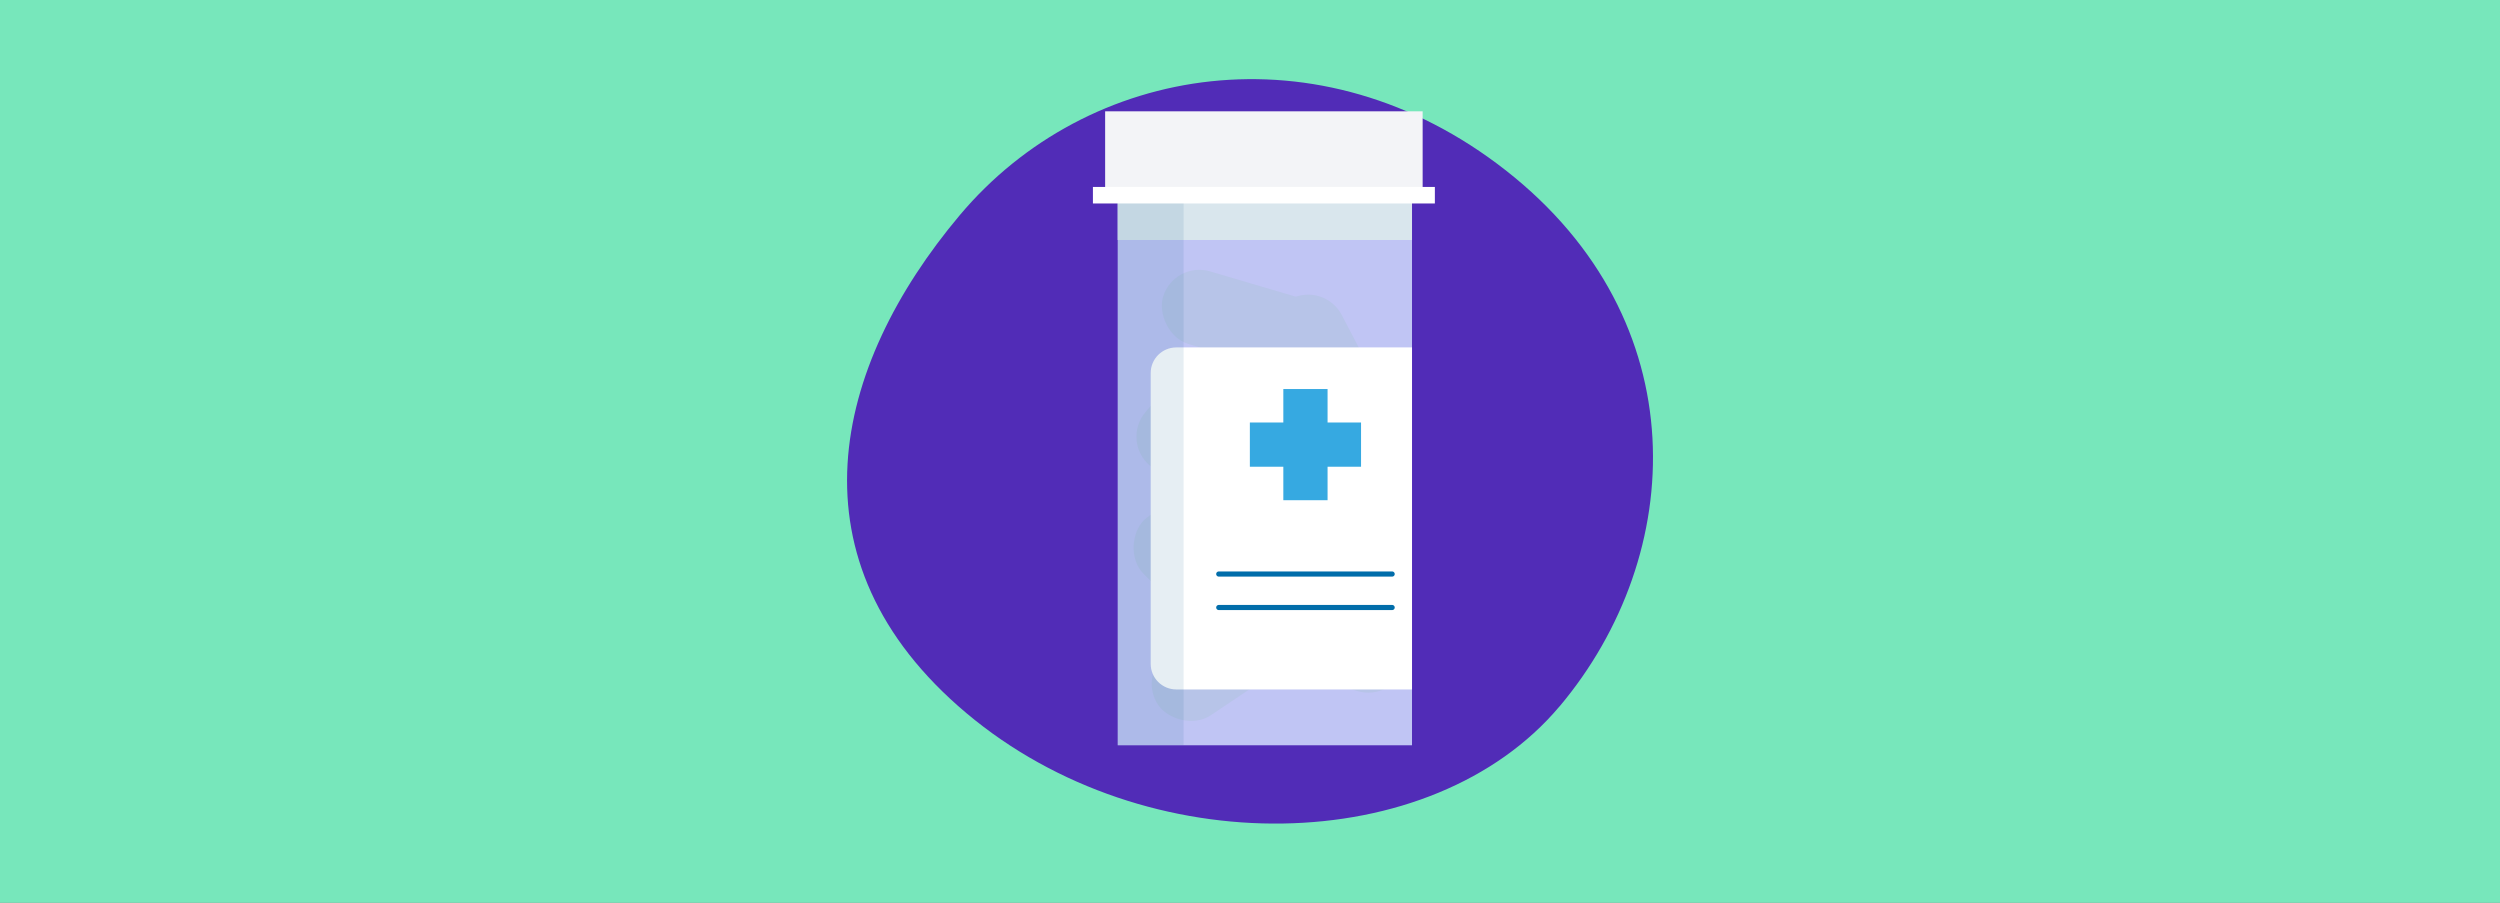 <svg viewBox="0 0 360 130" xmlns="http://www.w3.org/2000/svg"><rect x="0" y="0" width="360" height="130" fill="#808080" stroke="none"/><path d="m-12.74-10.7h385.48v151.4h-385.48z" fill="#77e7bb"/><path d="m224.57 101.72c-18.36 21.83-59.42 22.83-85.42.96s-19.3-49.87-.93-71.71c18.36-21.83 51.87-27.39 78.61-6.44 27.63 21.65 26.11 55.35 7.75 77.19z" fill="#512cb7"/><g fill="#142963"><rect height="10.91" rx="5.45" transform="matrix(.707 .707 -.707 .707 110.81 -98.46)" width="27.03" x="160.74" y="79.07"/><rect height="10.91" rx="5.45" transform="matrix(-.985 .173 -.173 -.985 388.56 130.56)" width="27.03" x="175.07" y="76.75"/><rect height="10.91" rx="5.45" transform="matrix(-.959 -.283 .283 -.959 344.85 233.75)" width="27.03" x="175.81" y="86.48"/><rect height="10.91" rx="5.45" transform="matrix(.644 -.765 .765 .644 18.74 153.54)" width="27.03" x="160.74" y="51.19"/><rect height="10.91" rx="5.45" transform="matrix(.959 .283 -.283 .959 20.61 -49.21)" width="27.03" x="166.91" y="41.2"/><rect height="10.91" rx="5.45" transform="matrix(-.464 -.886 .886 -.464 232.51 250.85)" width="27.03" x="178.67" y="49.6"/><rect height="10.91" rx="5.45" transform="matrix(-.831 .557 -.557 -.831 364.47 20.63)" width="27.03" x="165.58" y="60.27"/><rect height="10.91" rx="5.45" transform="matrix(-.831 .557 -.557 -.831 378.31 72.86)" width="27.03" x="164.56" y="88.49"/><rect height="10.91" rx="5.45" transform="matrix(.948 .317 -.317 .948 32.1 -55.57)" width="27.03" x="173.06" y="65.26"/></g><path d="m160.95 22.56h42.38v84.76h-42.38z" fill="#d4dfff" opacity=".85"/><path d="m169.38 50.03h33.95v49.25h-33.95c-2.03 0-3.68-1.65-3.68-3.68v-41.89c0-2.03 1.65-3.68 3.68-3.68z" fill="#fff"/><path d="m160.95 27.5h42.38v7.06h-42.38z" fill="#d9e6ed"/><path d="m159.14 16.03h45.72v12.67h-45.72z" fill="#f3f4f7"/><path d="m157.38 26.92h49.24v2.38h-49.24z" fill="#fff"/><path d="m160.95 29.3h9.49v78.01h-9.49z" fill="#025889" opacity=".1"/><path d="m184.8 56.02h6.37v16.01h-6.37z" fill="#36a9e1"/><path d="m184.8 56.02h6.37v16.01h-6.37z" fill="#36a9e1" transform="matrix(0 1 -1 0 252.01 -123.96)"/><path d="m175.5 82.66h24.97" fill="none" stroke="#016daa" stroke-linecap="round" stroke-miterlimit="10" stroke-width=".74"/><path d="m175.5 87.48h24.97" fill="none" stroke="#016daa" stroke-linecap="round" stroke-miterlimit="10" stroke-width=".74"/></svg>